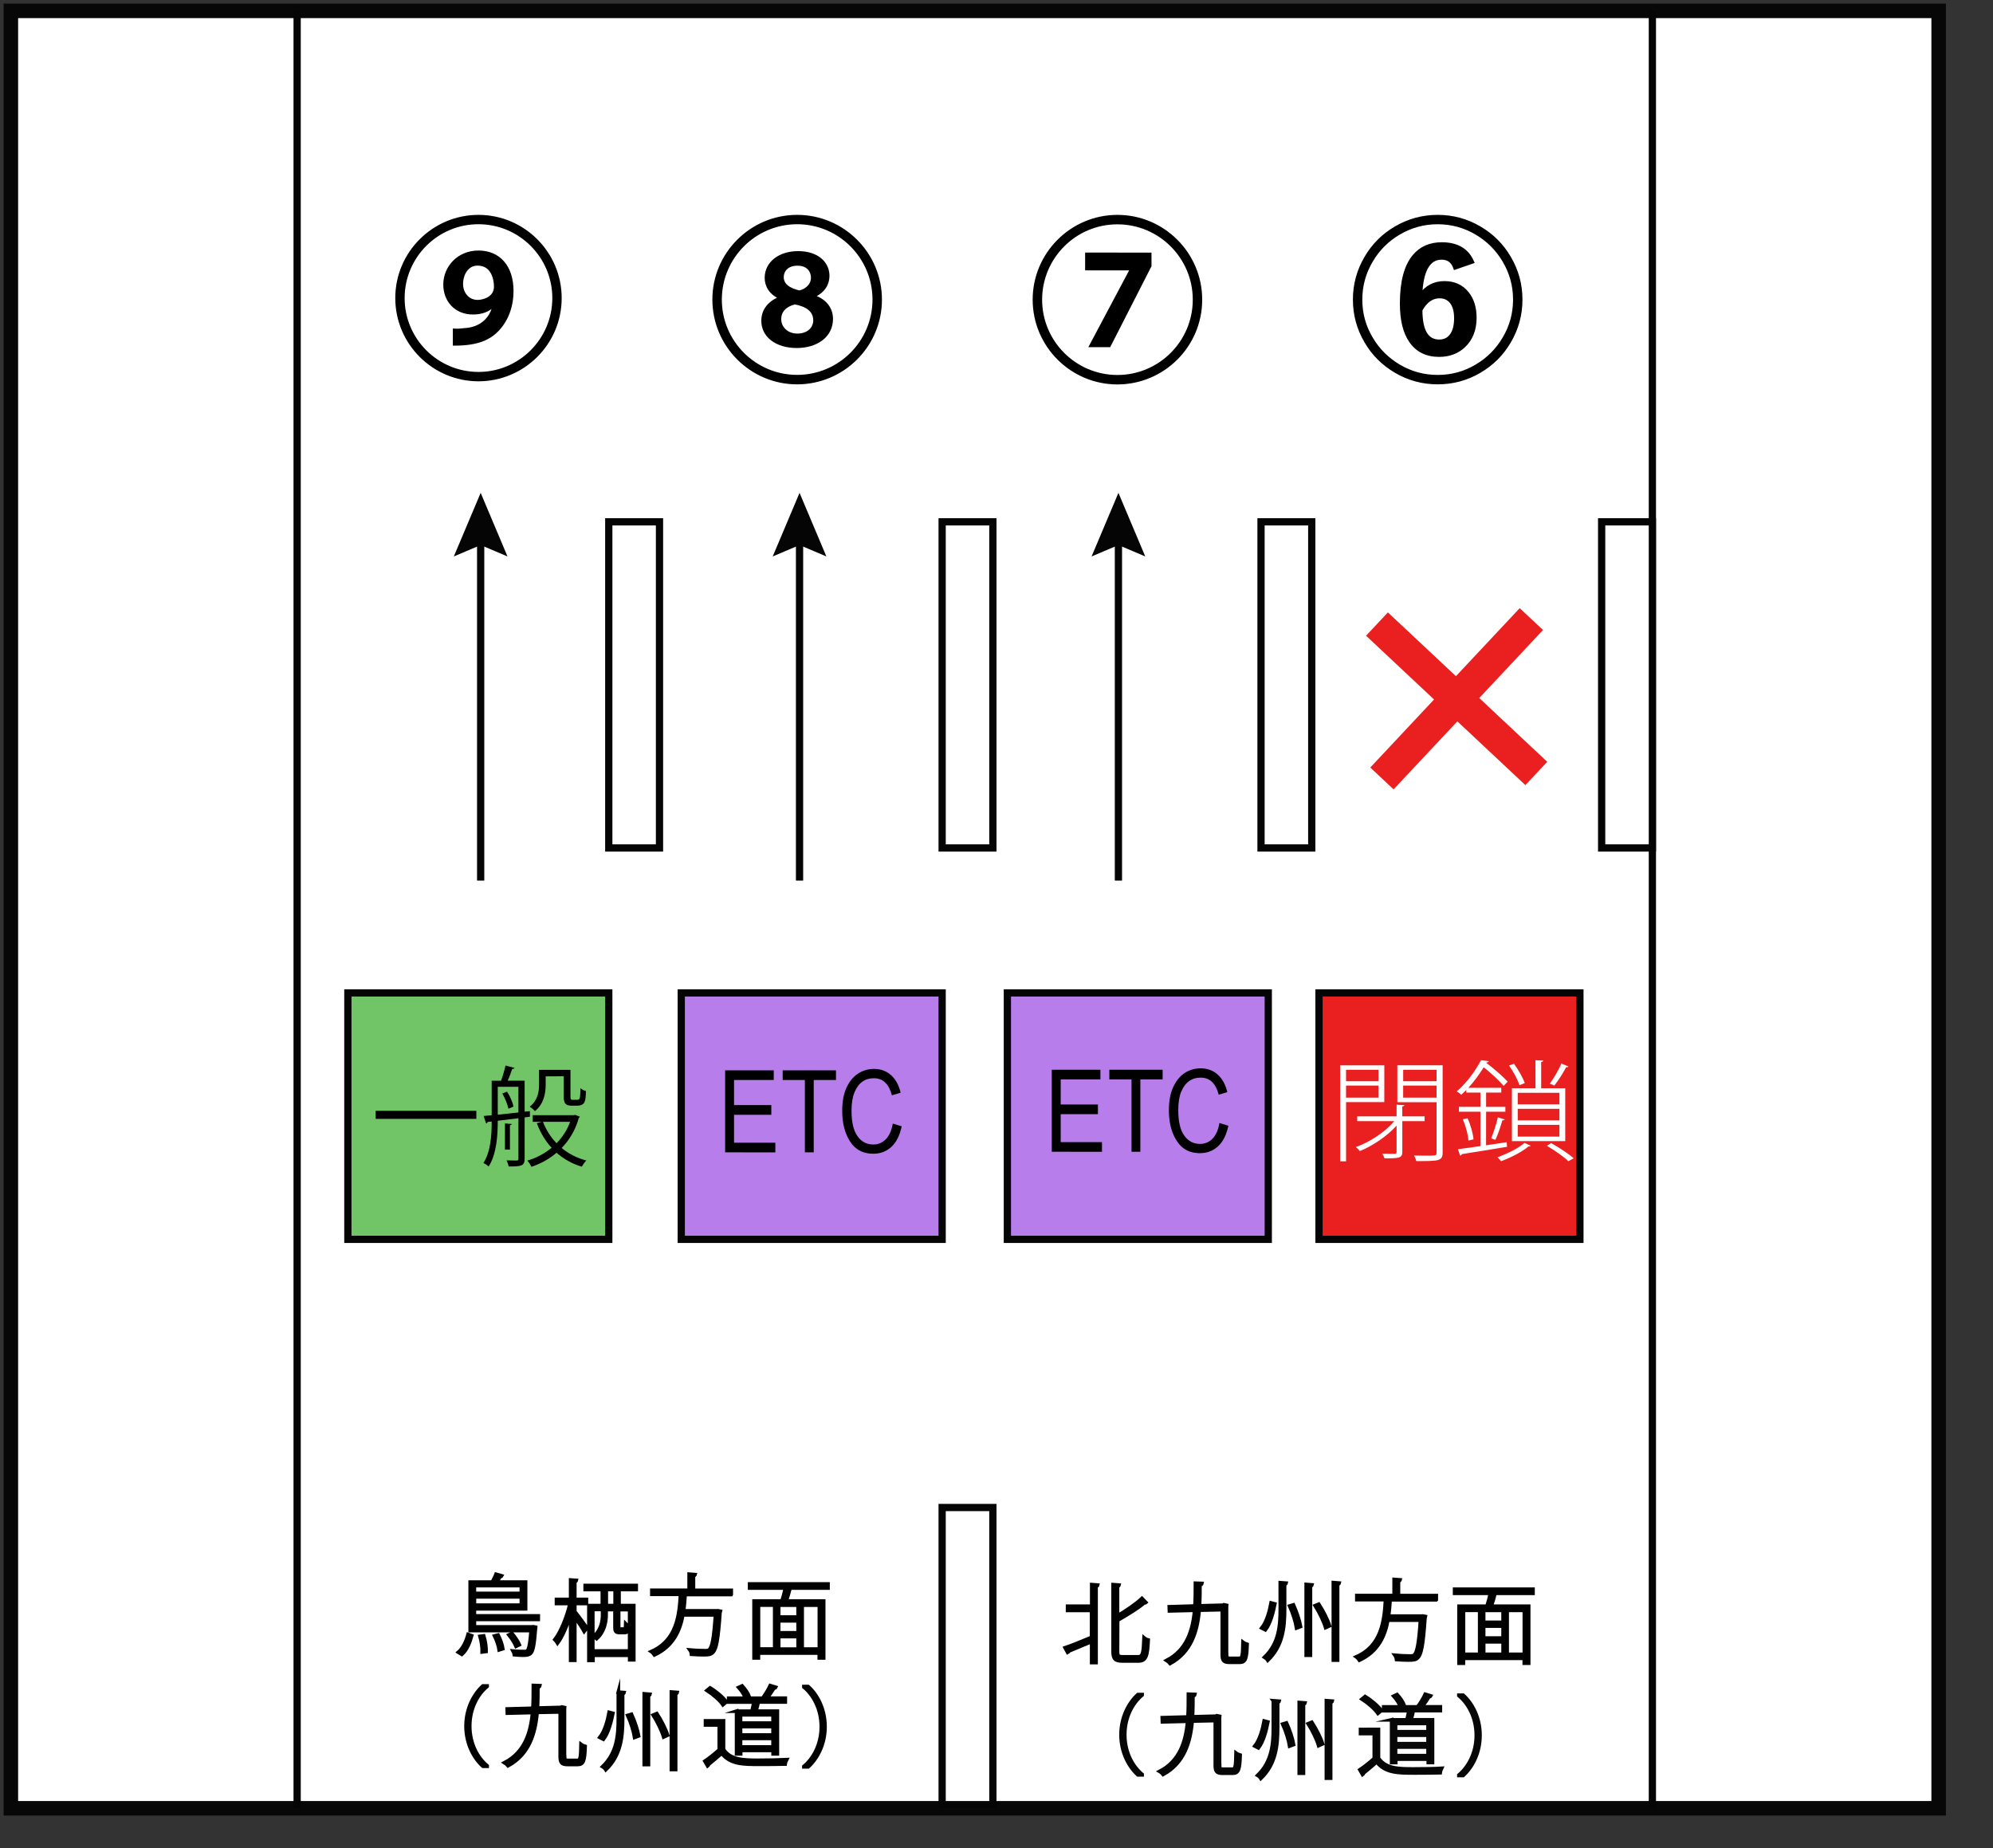 <?xml version="1.0" encoding="utf-8"?>
<!-- Generator: Adobe Illustrator 15.1.0, SVG Export Plug-In . SVG Version: 6.00 Build 0)  -->
<!DOCTYPE svg PUBLIC "-//W3C//DTD SVG 1.1//EN" "http://www.w3.org/Graphics/SVG/1.1/DTD/svg11.dtd">
<svg version="1.1" id="レイヤー_1" xmlns="http://www.w3.org/2000/svg" xmlns:xlink="http://www.w3.org/1999/xlink" x="0px"
	 y="0px" width="275px" height="255px" viewBox="0 0 275 255" enable-background="new 0 0 275 255" xml:space="preserve">
<rect x="0" y="0" width="275" height="255" fill="#333333" stroke="none"/>
<rect x="1.5" y="1.5" fill="#FFFFFF" stroke="#070707" stroke-width="2" stroke-miterlimit="10" width="266" height="248"/>
<g>
	<rect x="94" y="137" fill="#B77DEA" stroke="#050505" stroke-miterlimit="10" width="36" height="34"/>
	<path d="M100.053,158.994v-11.313h6.712v1.336h-5.48v3.461h5.144v1.336h-5.144v3.854h5.699v1.336L100.053,158.994L100.053,158.994z
		"/>
	<path d="M111.058,158.994v-9.979h-3.061v-1.336h7.354v1.336h-3.07v9.979H111.058z"/>
	<path d="M123.189,155.027l1.232,0.377c-0.271,1.271-0.75,2.221-1.436,2.846c-0.688,0.625-1.519,0.938-2.488,0.938
		c-0.855,0-1.598-0.211-2.203-0.631c-0.607-0.42-1.107-1.094-1.498-2.02c-0.393-0.934-0.584-2.021-0.584-3.285
		c0-1.246,0.191-2.301,0.584-3.164c0.393-0.855,0.916-1.514,1.58-1.943c0.664-0.438,1.404-0.662,2.229-0.662
		c0.896,0,1.668,0.279,2.313,0.836c0.646,0.564,1.104,1.375,1.354,2.453l-1.204,0.354c-0.412-1.563-1.236-2.354-2.479-2.354
		c-0.619,0-1.146,0.146-1.604,0.479c-0.451,0.313-0.813,0.813-1.088,1.479c-0.271,0.666-0.4,1.521-0.4,2.541
		c0,1.556,0.271,2.717,0.813,3.479c0.545,0.771,1.271,1.164,2.182,1.164c0.67,0,1.244-0.229,1.729-0.719
		C122.699,156.715,123.025,155.994,123.189,155.027z"/>
</g>
<rect x="174" y="72" fill="#FFFFFF" stroke="#050505" stroke-miterlimit="10" width="7" height="45"/>
<rect x="130" y="72" fill="#FFFFFF" stroke="#050505" stroke-miterlimit="10" width="7" height="45"/>
<g>
	<rect x="139" y="137" fill="#B77DEA" stroke="#050505" stroke-miterlimit="10" width="36" height="34"/>
	<path d="M145.127,158.916v-11.32h6.711v1.336h-5.479v3.461h5.137v1.336h-5.137v3.854h5.697v1.336L145.127,158.916L145.127,158.916z
		"/>
	<path d="M156.131,158.916v-9.984h-3.061v-1.336h7.354v1.336h-3.074v9.984H156.131z"/>
	<path d="M168.262,154.947l1.234,0.377c-0.271,1.271-0.75,2.223-1.438,2.848c-0.688,0.625-1.521,0.938-2.486,0.938
		c-0.854,0-1.6-0.211-2.2-0.631c-0.606-0.42-1.106-1.096-1.498-2.02c-0.396-0.934-0.584-2.021-0.584-3.283
		c0-1.246,0.188-2.303,0.584-3.164c0.394-0.854,0.916-1.52,1.58-1.955c0.664-0.438,1.399-0.652,2.229-0.652
		c0.896,0,1.668,0.271,2.313,0.84c0.646,0.563,1.098,1.375,1.354,2.441l-1.188,0.354c-0.41-1.563-1.235-2.354-2.479-2.354
		c-0.619,0-1.148,0.156-1.604,0.479c-0.453,0.313-0.813,0.813-1.101,1.479c-0.271,0.668-0.396,1.521-0.396,2.543
		c0,1.558,0.271,2.719,0.813,3.479c0.545,0.771,1.271,1.164,2.182,1.164c0.67,0,1.244-0.229,1.729-0.715
		C167.771,156.637,168.098,155.914,168.262,154.947z"/>
</g>
<rect x="84" y="72" fill="#FFFFFF" stroke="#050505" stroke-miterlimit="10" width="7" height="45"/>
<g>
	<rect x="48" y="137" fill="#72C566" stroke="#050505" stroke-miterlimit="10" width="36" height="34"/>
	<path d="M51.836,153.268h13.891v1.109H51.836V153.268L51.836,153.268z"/>
	<path d="M73.123,154.076l-0.734,0.102v5.689c0,1.021-0.465,1.08-2.191,1.08c-0.045-0.229-0.18-0.604-0.299-0.842
		c0.66,0.021,1.23,0.021,1.379,0.021c0.195,0,0.256-0.063,0.256-0.256v-5.58l-2.85,0.347c0,1.967-0.15,4.592-1.26,6.313
		c-0.15-0.146-0.51-0.396-0.721-0.479c1.035-1.617,1.141-3.914,1.141-5.729l-0.57,0.063c-0.016,0.118-0.105,0.182-0.195,0.209
		l-0.346-1.033l1.111-0.104v-4.758h1.289c0.24-0.631,0.496-1.5,0.615-2.104l1.246,0.33c-0.031,0.094-0.15,0.145-0.316,0.145
		c-0.148,0.445-0.389,1.105-0.629,1.621h2.34v4.271l0.721-0.071L73.123,154.076z M68.683,149.951v3.852l2.85-0.311v-3.541H68.683z
		 M70.152,152.982c-0.121-0.584-0.451-1.438-0.84-2.104l0.645-0.256c0.434,0.631,0.779,1.479,0.9,2.063L70.152,152.982z
		 M70.617,155.082c-0.014,0.09-0.074,0.145-0.254,0.164v3.375h-0.688v-3.615L70.617,155.082z M79.361,153.822l0.646,0.254
		c-0.029,0.09-0.092,0.121-0.137,0.166c-0.479,1.693-1.305,3.063-2.371,4.152c0.963,0.795,2.104,1.396,3.406,1.727
		c-0.211,0.195-0.479,0.586-0.631,0.852c-1.339-0.396-2.49-1.061-3.478-1.92c-1.021,0.871-2.205,1.521-3.468,1.939
		c-0.116-0.23-0.354-0.646-0.563-0.855c1.193-0.354,2.354-0.941,3.348-1.77c-0.869-0.939-1.563-2.105-2.039-3.396l0.705-0.188
		h-1.271v-0.914h5.67L79.361,153.822z M75.295,148.512v1.156c0,1.17-0.254,2.652-1.484,3.645c-0.15-0.182-0.51-0.494-0.721-0.615
		c1.125-0.885,1.291-2.063,1.291-3.061v-2.023h4.334v3.568c0,0.512,0.029,0.568,0.33,0.568h0.465c0.135,0,0.285,0,0.346-0.045
		c0.209-0.119,0.209-0.584,0.24-1.561c0.18,0.166,0.494,0.33,0.75,0.395c-0.031,1.334-0.061,2.016-1.246,2.016h-0.75
		c-1.064,0-1.064-0.652-1.064-1.477v-2.58L75.295,148.512L75.295,148.512z M74.92,154.781c0.42,1.107,1.066,2.115,1.875,2.955
		c0.795-0.813,1.455-1.799,1.875-2.955H74.92z"/>
</g>
<path stroke="#000000" stroke-width="0.5" stroke-miterlimit="10" d="M154.184,52.793c-6.311,0-11.444-5.137-11.444-11.449
	c0-6.311,5.146-11.447,11.444-11.447c6.313,0,11.449,5.141,11.449,11.447C165.635,47.705,160.448,52.793,154.184,52.793z
	 M143.545,41.346c0,5.871,4.771,10.643,10.641,10.643c5.871,0,10.646-4.77,10.646-10.643s-4.771-10.643-10.646-10.643
	C148.264,30.703,143.545,35.523,143.545,41.346z M158.637,35.107v1.563l-5.602,10.979h-2.447l5.604-10.545v-0.051h-6.213v-1.957
	L158.637,35.107L158.637,35.107z"/>
<path stroke="#000000" stroke-width="0.5" stroke-miterlimit="10" d="M109.994,52.783c-6.313,0-11.448-5.139-11.448-11.449
	c0-6.313,5.14-11.438,11.448-11.438c6.313,0,11.449,5.143,11.449,11.438C121.443,47.695,116.257,52.783,109.994,52.783z
	 M99.351,41.334c0,5.871,4.771,10.641,10.643,10.641c5.873,0,10.645-4.77,10.645-10.641c0-5.873-4.771-10.646-10.645-10.646
	C104.072,30.693,99.351,35.512,99.351,41.334z M107.742,41.064c-1.439-0.637-1.979-1.664-1.979-2.74
	c0-2.028,1.855-3.426,4.354-3.426c2.689,0,4.086,1.469,4.086,3.156c0,0.954-0.438,2.104-2.055,2.789v0.073
	c1.563,0.479,2.543,1.59,2.543,3.082c0,2.375-2.104,3.769-4.746,3.769c-2.789,0-4.646-1.44-4.646-3.498
	c0-1.442,0.855-2.521,2.445-3.154L107.742,41.064L107.742,41.064z M107.548,44.074c0,1.076,0.902,2.201,2.473,2.201
	c1.664,0,2.443-1.076,2.443-2.057c0-1.418-1.102-2.152-2.789-2.473c-1.318,0.313-2.127,1.125-2.127,2.271V44.074L107.548,44.074z
	 M107.892,38.227c0,1.076,0.881,1.762,2.422,2.104c1.002-0.231,1.834-0.979,1.834-2.021c0-0.832-0.538-1.9-2.079-1.9
	C108.525,36.393,107.892,37.371,107.892,38.227z"/>
<line fill="none" stroke="#050505" stroke-miterlimit="10" x1="228" y1="1.5" x2="228" y2="249.5"/>
<line fill="none" stroke="#050505" stroke-miterlimit="10" x1="41" y1="1.5" x2="41" y2="249.5"/>
<path stroke="#000000" stroke-width="0.5" stroke-miterlimit="10" d="M198.375,29.896c2.068,0,3.996,0.521,5.775,1.567
	c1.729,1.009,3.096,2.375,4.104,4.104c1.047,1.779,1.57,3.707,1.57,5.775c0,2.063-0.523,3.995-1.57,5.77
	c-1.008,1.73-2.375,3.096-4.104,4.105c-1.779,1.049-3.707,1.563-5.775,1.563s-3.996-0.521-5.775-1.563
	c-1.729-1.021-3.096-2.375-4.104-4.105c-1.047-1.779-1.568-3.707-1.568-5.77c0-2.068,0.521-3.996,1.568-5.775
	c1.008-1.729,2.375-3.096,4.104-4.104C194.379,30.42,196.305,29.896,198.375,29.896z M198.375,30.691
	c-1.922,0-3.711,0.488-5.367,1.465c-1.604,0.945-2.875,2.221-3.814,3.82c-0.979,1.655-1.469,3.444-1.469,5.367
	c0,1.922,0.486,3.711,1.469,5.354c0.939,1.605,2.226,2.875,3.814,3.82c1.656,0.979,3.445,1.465,5.367,1.465
	c1.924,0,3.711-0.479,5.367-1.465c1.604-0.945,2.875-2.222,3.816-3.82c0.979-1.645,1.467-3.438,1.467-5.354
	c0-1.933-0.486-3.712-1.467-5.367c-0.941-1.604-2.223-2.875-3.816-3.82C202.086,31.18,200.295,30.691,198.375,30.691z
	 M203.145,36.131l-2.365,0.818c-0.32-0.914-0.938-1.371-1.854-1.371c-1.828,0-2.806,1.738-2.931,5.215
	c0.813-1.172,1.918-1.758,3.313-1.758c1.328,0,2.381,0.479,3.146,1.439c0.688,0.854,1.043,1.979,1.043,3.363
	c0,1.646-0.521,2.965-1.563,3.926c-0.896,0.817-2.017,1.229-3.358,1.229c-1.712,0-3.011-0.644-3.896-1.923
	c-0.848-1.211-1.27-2.938-1.27-5.182c0-2.971,0.563-5.146,1.711-6.525c0.934-1.125,2.207-1.688,3.832-1.688
	C201.043,33.68,202.434,34.496,203.145,36.131z M196.02,42.762c0,2.891,0.854,4.336,2.566,4.336c0.771,0,1.362-0.313,1.771-0.938
	c0.354-0.556,0.535-1.306,0.535-2.25c0-1.029-0.229-1.81-0.688-2.332c-0.396-0.442-0.914-0.668-1.563-0.668
	C197.57,40.91,196.699,41.527,196.02,42.762z"/>
<rect x="221" y="72" fill="#FFFFFF" stroke="#050505" stroke-miterlimit="10" width="7" height="45"/>
<rect x="130" y="208" fill="#FFFFFF" stroke="#050505" stroke-miterlimit="10" width="7" height="41"/>
<path stroke="#000000" stroke-width="0.5" stroke-miterlimit="10" d="M65.084,225.695c-0.254,0.898-0.654,1.955-1.357,2.566
	l-0.473-0.289c0.666-0.576,1.104-1.582,1.334-2.457L65.084,225.695z M74.267,223.439h-8.809v1.033h7.994l0.135-0.018l0.328,0.063
	c0,0.063-0.025,0.133-0.037,0.205c-0.17,2.239-0.34,3.082-0.656,3.383c-0.242,0.238-0.533,0.271-1.055,0.271
	c-0.328,0-0.752-0.021-1.189-0.063c-0.012-0.146-0.084-0.354-0.168-0.502c0.654,0.063,1.297,0.063,1.516,0.063
	c0.521,0,0.729,0,0.959-2.896H64.88v-6.688h3.045c0.183-0.354,0.409-0.771,0.521-1.08l0.774,0.219
	c-0.035,0.07-0.108,0.104-0.229,0.104c-0.104,0.219-0.271,0.486-0.449,0.758h3.979v3.688h-7.063v0.979h8.813L74.267,223.439
	L74.267,223.439L74.267,223.439z M71.937,218.775h-6.479v1.078h6.479V218.775z M65.461,221.475h6.479v-1.146h-6.479V221.475z
	 M66.541,227.926c0.021-0.563-0.098-1.451-0.305-2.146l0.51-0.068c0.219,0.688,0.34,1.568,0.328,2.146L66.541,227.926z
	 M68.881,227.639c-0.072-0.504-0.328-1.309-0.631-1.918l0.484-0.121c0.313,0.611,0.577,1.396,0.646,1.883L68.881,227.639z
	 M70.652,225.395c0.4,0.469,0.836,1.115,1.006,1.535l-0.449,0.217c-0.182-0.434-0.594-1.092-0.979-1.566L70.652,225.395z"/>
<path stroke="#000000" stroke-width="0.5" stroke-miterlimit="10" d="M79.312,221.244v1.117c0.375,0.455,1.418,1.883,1.662,2.242
	l-0.363,0.479c-0.229-0.42-0.852-1.355-1.299-2.002v5.996h-0.57v-6.396c-0.473,1.555-1.141,3.137-1.807,4.021
	c-0.086-0.146-0.244-0.371-0.365-0.479c0.826-1.08,1.674-3.168,2.088-4.977h-1.869v-0.563h1.953v-2.68l0.777,0.055
	c-0.014,0.064-0.074,0.135-0.207,0.146v2.479h1.602v0.563L79.312,221.244L79.312,221.244z M87.779,219.314h-2.365v2.219h2.037v7.479
	h-0.563v-0.623h-5.07v0.707h-0.559v-7.563h1.854v-2.219h-2.367v-0.553h7.037v0.553H87.779z M86.881,227.818v-5.729h-1.518v2.472
	c0,0.185,0.021,0.217,0.188,0.217h0.563c0.172,0,0.207-0.063,0.229-0.707c0.099,0.104,0.291,0.168,0.448,0.201
	c-0.063,0.771-0.207,0.979-0.606,0.979h-0.678c-0.511,0-0.646-0.144-0.646-0.69v-2.476h-1.229v0.729
	c0,0.996-0.259,2.338-1.302,3.271c-0.084-0.084-0.272-0.229-0.396-0.289c1.01-0.896,1.214-2.086,1.214-2.998v-0.729h-1.354v5.729
	h5.07v0.005L86.881,227.818L86.881,227.818z M84.879,221.533v-2.219h-1.225v2.219H84.879z"/>
<path stroke="#000000" stroke-width="0.5" stroke-miterlimit="10" d="M77.908,242.416c0,0.42,0.086,0.479,0.479,0.479h1.292
	c0.4,0,0.461-0.371,0.498-2.207c0.158,0.121,0.4,0.23,0.559,0.273c-0.061,1.934-0.207,2.496-1.02,2.496h-1.395
	c-0.789,0-1.021-0.229-1.021-1.064v-6.188l-3.188,0.063c-0.258,2.914-1.095,5.777-4.004,7.359c-0.104-0.135-0.313-0.318-0.479-0.418
	c2.771-1.438,3.604-4.125,3.854-6.92l-3.475,0.084l-0.021-0.574l3.543-0.098c0.066-1.063,0.066-2.123,0.066-3.146l0.891,0.032
	c-0.018,0.104-0.103,0.185-0.271,0.188c0,0.938,0,1.918-0.063,2.896l3.254-0.084l0.104-0.063l0.41,0.084
	c0,0.054-0.019,0.111-0.035,0.168v6.604h0.003v0.013h0.005v0.008h0.005v0.011h0.002v0.004h0.004v0.006h0.002L77.908,242.416
	L77.908,242.416z"/>
<path stroke="#000000" stroke-width="0.5" stroke-miterlimit="10" d="M100.892,220.004h-6.357c-0.047,0.721-0.104,1.488-0.217,2.256
	h4.584l0.135-0.012l0.354,0.063c-0.015,0.063-0.021,0.137-0.049,0.188c-0.254,3.688-0.498,5.021-0.979,5.479
	c-0.271,0.289-0.533,0.336-1.299,0.336c-0.439,0-1.029-0.021-1.648-0.063c-0.012-0.188-0.084-0.42-0.207-0.588
	c0.91,0.084,1.783,0.096,2.098,0.096c0.271,0,0.438-0.012,0.563-0.133c0.396-0.354,0.646-1.604,0.856-4.813h-4.502
	c-0.396,2.19-1.351,4.33-3.918,5.521c-0.101-0.146-0.272-0.354-0.429-0.457c3.479-1.527,3.869-4.945,4.021-7.896h-3.952v-0.563
	h5.144v-2.221l0.813,0.064c-0.016,0.068-0.07,0.117-0.221,0.145v2.021h5.217v0.563L100.892,220.004L100.892,220.004z"/>
<path stroke="#000000" stroke-width="0.5" stroke-miterlimit="10" d="M114.25,219.113h-5.062c-0.036,0.035-0.104,0.049-0.188,0.049
	c-0.122,0.492-0.313,1.188-0.516,1.738h5.168v7.854h-0.604v-0.672h-8.4v0.672h-0.599V220.9h3.849
	c0.17-0.521,0.354-1.211,0.477-1.787h-4.938v-0.563h10.813V219.113L114.25,219.113z M104.654,221.463v6.063h2.244v-6.063H104.654z
	 M110.125,223.119v-1.646h-2.684v1.646H110.125z M110.125,225.289v-1.654h-2.684v1.654H110.125z M107.443,225.807v1.729h2.685
	v-1.729H107.443z M113.06,227.533v-6.063h-2.377v6.063H113.06z"/>
<path stroke="#000000" stroke-width="0.5" stroke-miterlimit="10" d="M82.769,239.721c0.68-0.854,1.078-2.314,1.285-3.455
	l0.51,0.133c-0.23,1.162-0.619,2.688-1.299,3.574L82.769,239.721z M85.316,233.473l0.799,0.063
	c-0.012,0.067-0.063,0.116-0.205,0.146v3.467c0,2.459-0.229,5.021-2.313,7.021c-0.086-0.146-0.293-0.336-0.438-0.42
	c1.965-1.896,2.16-4.313,2.16-6.604v-3.685L85.316,233.473L85.316,233.473z M87.572,239.721c-0.121-0.779-0.51-2.063-0.957-3.035
	l0.521-0.154c0.449,0.98,0.861,2.23,0.982,2.984L87.572,239.721z M88.894,233.711l0.789,0.061c-0.012,0.072-0.061,0.121-0.207,0.146
	v9.545h-0.582V233.711z M91.576,239.66c-0.23-0.791-0.836-2.063-1.443-3.021l0.498-0.205c0.605,0.939,1.25,2.189,1.48,2.98
	L91.576,239.66z M92.642,233.459l0.801,0.061c-0.012,0.072-0.072,0.133-0.217,0.146v10.479h-0.584V233.459L92.642,233.459z"/>
<path stroke="#000000" stroke-width="0.5" stroke-miterlimit="10" d="M67.215,232.678c-1.322,1.09-2.402,3.045-2.402,5.479
	c0,2.496,1.129,4.439,2.402,5.48v0.061h-0.582c-1.213-1.09-2.328-3.063-2.328-5.541c0-2.469,1.115-4.438,2.328-5.537h0.582V232.678z
	"/>
<path stroke="#000000" stroke-width="0.5" stroke-miterlimit="10" d="M110.926,243.723c1.322-1.092,2.402-3.047,2.402-5.479
	c0-2.48-1.131-4.428-2.402-5.479v-0.063h0.584c1.225,1.092,2.328,3.063,2.328,5.541c0,2.473-1.104,4.438-2.328,5.541h-0.584V243.723
	z"/>
<path stroke="#000000" stroke-width="0.5" stroke-miterlimit="10" d="M99.828,237.422v3.957c0.979,1.5,2.887,1.5,4.889,1.5
	c1.311,0,2.898-0.035,3.811-0.084c-0.072,0.133-0.17,0.408-0.192,0.602c-0.818,0.023-2.222,0.035-3.438,0.035
	c-2.412,0-4.088,0-5.32-1.521c-0.637,0.563-1.301,1.114-1.85,1.56c0.02,0.098-0.02,0.133-0.086,0.182l-0.375-0.653
	c0.598-0.396,1.334-0.996,1.98-1.563v-3.438h-1.896v-0.563h2.479v-0.006h-0.002V237.422z M97.984,232.889
	c0.85,0.516,1.795,1.318,2.232,1.932l-0.461,0.387c-0.414-0.604-1.359-1.432-2.197-1.971L97.984,232.889z M101.611,236.102h2.146
	c0.098-0.383,0.193-0.852,0.268-1.26h-3.479v-0.525h5.168c-0.121-0.049-0.328-0.121-0.377-0.145
	c0.313-0.438,0.729-1.127,0.941-1.596l0.752,0.229c-0.033,0.07-0.104,0.107-0.24,0.107c-0.229,0.395-0.633,0.979-0.98,1.395h2.547
	v0.527h-3.734c-0.063,0.373-0.188,0.854-0.315,1.26h2.955v5.896h-0.584v-0.473H102.2v0.473h-0.563v-5.896L101.611,236.102
	L101.611,236.102z M102.873,234.314c-0.146-0.42-0.533-1.043-0.938-1.486l0.466-0.215c0.407,0.438,0.819,1.043,0.971,1.463
	L102.873,234.314z M106.67,237.746V236.6h-4.488v1.146H106.67z M102.181,238.227v1.162h4.488v-1.162H102.181z M102.181,241.043
	h4.488v-1.188h-4.488V241.043z"/>
<path stroke="#000000" stroke-width="0.5" stroke-miterlimit="10" d="M150.643,221.619v-2.979l0.813,0.063
	c-0.013,0.066-0.069,0.141-0.22,0.146v10.541h-0.603v-2.902l-3.188,1.332c0,0.084-0.063,0.156-0.12,0.182l-0.354-0.648
	c0.926-0.314,2.313-0.875,3.65-1.438v-3.717h-3.313v-0.576h3.313L150.643,221.619L150.643,221.619z M154.195,227.844
	c0,0.623,0.123,0.756,0.719,0.756h2.146c0.631,0,0.721-0.541,0.805-2.604c0.154,0.131,0.396,0.252,0.566,0.287
	c-0.104,2.145-0.271,2.891-1.355,2.891h-2.188c-0.994,0-1.299-0.273-1.299-1.342v-9.188l0.813,0.063
	c-0.014,0.07-0.063,0.117-0.207,0.145v4.092c1.25-0.73,2.584-1.646,3.373-2.396l0.548,0.56c-0.021,0.021-0.063,0.037-0.104,0.037
	c-0.025,0-0.063,0-0.104-0.021c-0.869,0.771-2.346,1.653-3.694,2.426L154.195,227.844L154.195,227.844z"/>
<path stroke="#000000" stroke-width="0.5" stroke-miterlimit="10" d="M169.246,228.322c0,0.42,0.084,0.49,0.473,0.49h1.299
	c0.398,0,0.461-0.371,0.498-2.207c0.156,0.121,0.398,0.229,0.563,0.273c-0.063,1.934-0.205,2.479-1.021,2.479h-1.396
	c-0.789,0-1.007-0.219-1.007-1.063v-6.197l-3.188,0.068c-0.257,2.914-1.095,5.771-4.004,7.354c-0.104-0.137-0.313-0.315-0.477-0.418
	c2.768-1.438,3.604-4.125,3.854-6.92l-3.479,0.084l-0.021-0.567l3.541-0.104c0.069-1.063,0.069-2.123,0.069-3.146l0.89,0.032
	c-0.021,0.104-0.104,0.185-0.271,0.188c0,0.938,0,1.921-0.063,2.901l3.25-0.084l0.104-0.063l0.41,0.084
	c0,0.05-0.021,0.12-0.035,0.169v6.604h0.004v0.008h0.004v0.006h0.002v0.008h-0.004v0.014h0.004v0.002h0.001L169.246,228.322
	L169.246,228.322z"/>
<path stroke="#000000" stroke-width="0.5" stroke-miterlimit="10" d="M174.107,224.625c0.682-0.855,1.08-2.314,1.287-3.455
	l0.508,0.133c-0.229,1.162-0.617,2.688-1.297,3.574L174.107,224.625z M176.656,218.377l0.801,0.061
	c-0.014,0.07-0.064,0.119-0.207,0.146v3.465c0,2.459-0.229,5.016-2.313,7.02c-0.086-0.146-0.293-0.334-0.438-0.418
	c1.966-1.896,2.16-4.311,2.16-6.602L176.656,218.377L176.656,218.377z M178.91,224.625c-0.121-0.779-0.51-2.064-0.957-3.035
	l0.521-0.154c0.438,0.971,0.854,2.229,0.979,2.984L178.91,224.625z M180.234,218.617l0.789,0.063
	c-0.016,0.072-0.063,0.119-0.207,0.146v9.557h-0.582V218.617z M182.914,224.564c-0.229-0.791-0.84-2.074-1.441-3.021l0.496-0.203
	c0.604,0.939,1.25,2.189,1.479,2.98L182.914,224.564z M183.982,218.365l0.803,0.063c-0.016,0.072-0.068,0.139-0.221,0.146v10.479
	h-0.582V218.365L183.982,218.365z"/>
<path stroke="#070707" stroke-width="0.5" stroke-miterlimit="10" d="M168.285,243.611c0,0.42,0.086,0.492,0.475,0.492h1.299
	c0.398,0,0.461-0.373,0.498-2.207c0.156,0.119,0.398,0.229,0.563,0.271c-0.063,1.935-0.205,2.496-1.021,2.496H168.7
	c-0.789,0-1.009-0.229-1.009-1.063v-6.201l-3.188,0.07c-0.258,2.911-1.094,5.778-4.006,7.362c-0.104-0.134-0.313-0.324-0.478-0.42
	c2.771-1.438,3.604-4.125,3.854-6.92l-3.479,0.084l-0.02-0.575l3.543-0.098c0.064-1.057,0.064-2.121,0.064-3.146l0.891,0.034
	c-0.018,0.104-0.104,0.185-0.271,0.188c0,0.938,0,1.92-0.063,2.9l3.254-0.085l0.104-0.063l0.414,0.084
	c0,0.051-0.021,0.121-0.035,0.17v6.613h0.002v0.004h0.008V243.611L168.285,243.611z"/>
<path stroke="#070707" stroke-width="0.5" stroke-miterlimit="10" d="M173.148,240.914c0.68-0.855,1.078-2.314,1.285-3.453
	l0.51,0.131c-0.229,1.164-0.617,2.688-1.299,3.574L173.148,240.914z M175.695,234.666l0.803,0.061
	c-0.014,0.07-0.064,0.121-0.207,0.146v3.479c0,2.459-0.229,5.021-2.313,7.021c-0.084-0.146-0.291-0.336-0.438-0.42
	c1.968-1.896,2.16-4.313,2.16-6.604v-3.677L175.695,234.666L175.695,234.666z M177.951,240.914
	c-0.121-0.779-0.514-2.064-0.959-3.033l0.521-0.156c0.447,0.973,0.856,2.23,0.979,2.986L177.951,240.914z M179.273,234.906
	l0.789,0.063c-0.016,0.072-0.063,0.119-0.207,0.146v9.545h-0.582V234.906z M181.953,240.855c-0.229-0.793-0.838-2.076-1.443-3.021
	l0.498-0.203c0.604,0.939,1.25,2.189,1.479,2.98L181.953,240.855z M183.021,234.654l0.801,0.063
	c-0.012,0.064-0.068,0.133-0.217,0.146v10.48h-0.584V234.654L183.021,234.654z"/>
<path stroke="#070707" stroke-width="0.5" stroke-miterlimit="10" d="M157.594,233.871c-1.318,1.092-2.398,3.045-2.398,5.479
	c0,2.496,1.129,4.426,2.398,5.48v0.061h-0.582c-1.213-1.09-2.328-3.068-2.328-5.541c0-2.471,1.115-4.449,2.328-5.541h0.582V233.871z
	"/>
<path stroke="#070707" stroke-width="0.5" stroke-miterlimit="10" d="M201.303,244.916c1.322-1.105,2.402-3.061,2.402-5.48
	c0-2.496-1.127-4.426-2.402-5.479v-0.063h0.584c1.229,1.09,2.328,3.066,2.328,5.541c0,2.471-1.104,4.447-2.328,5.541h-0.584V244.916
	z"/>
<path stroke="#070707" stroke-width="0.5" stroke-miterlimit="10" d="M190.205,238.617v3.957c0.979,1.5,2.887,1.5,4.889,1.5
	c1.313,0,2.9-0.025,3.813-0.084c-0.07,0.143-0.171,0.408-0.188,0.604c-0.824,0.021-2.227,0.035-3.438,0.035
	c-2.414,0-4.09,0-5.324-1.52c-0.631,0.557-1.299,1.111-1.844,1.551c0.012,0.104-0.021,0.139-0.098,0.188l-0.375-0.658
	c0.604-0.398,1.344-0.996,1.987-1.563v-3.438h-1.896v-0.563L190.205,238.617L190.205,238.617z M188.363,234.082
	c0.854,0.518,1.797,1.313,2.229,1.932l-0.461,0.385c-0.414-0.602-1.355-1.428-2.193-1.967L188.363,234.082z M191.99,237.297h2.146
	c0.098-0.385,0.189-0.854,0.268-1.26h-3.479v-0.527h5.168c-0.12-0.047-0.313-0.119-0.375-0.146c0.313-0.434,0.729-1.127,0.941-1.596
	l0.752,0.23c-0.031,0.063-0.104,0.104-0.238,0.104c-0.229,0.408-0.637,0.98-0.979,1.402h2.551v0.521h-3.733
	c-0.063,0.371-0.188,0.854-0.327,1.264h2.977v5.895h-0.584v-0.469h-4.49v0.469h-0.566v-5.895L191.99,237.297L191.99,237.297z
	 M193.25,235.51c-0.146-0.42-0.533-1.043-0.938-1.486l0.463-0.217c0.408,0.438,0.82,1.045,0.973,1.463L193.25,235.51z
	 M197.047,238.939v-1.145h-4.486v1.145H197.047z M192.561,239.42v1.162h4.486v-1.162H192.561z M192.561,242.238h4.486v-1.188h-4.486
	V242.238z"/>
<path stroke="#000000" stroke-width="0.5" stroke-miterlimit="10" d="M198.168,220.73h-6.354c-0.053,0.719-0.107,1.482-0.225,2.254
	h4.586l0.139-0.014l0.354,0.068c-0.014,0.063-0.021,0.133-0.047,0.188c-0.258,3.688-0.498,5.023-0.979,5.479
	c-0.271,0.289-0.521,0.336-1.297,0.336c-0.438,0-1.021-0.021-1.646-0.063c-0.02-0.188-0.086-0.42-0.207-0.588
	c0.91,0.084,1.781,0.101,2.086,0.101c0.277,0,0.449-0.017,0.568-0.136c0.391-0.354,0.646-1.604,0.854-4.813h-4.5
	c-0.396,2.188-1.352,4.33-3.918,5.521c-0.102-0.154-0.275-0.354-0.426-0.457c3.479-1.533,3.867-4.953,4.021-7.896h-3.954v-0.563
	h5.146v-2.221l0.813,0.061c-0.018,0.072-0.068,0.121-0.22,0.146v2.021h5.218v0.564L198.168,220.73L198.168,220.73z"/>
<path stroke="#000000" stroke-width="0.5" stroke-miterlimit="10" d="M211.527,219.838h-5.063c-0.033,0.035-0.1,0.047-0.188,0.047
	c-0.118,0.492-0.313,1.189-0.51,1.74h5.164v7.854h-0.604v-0.672h-8.404v0.672h-0.598v-7.854h3.85
	c0.171-0.521,0.354-1.211,0.478-1.787h-4.938v-0.563h10.813V219.838L211.527,219.838z M201.932,222.188v6.068h2.242v-6.068H201.932z
	 M207.402,223.844v-1.654h-2.686v1.654H207.402z M207.402,226.016v-1.654h-2.686v1.654H207.402z M204.721,226.531v1.729h2.682
	v-1.729H204.721z M210.336,228.258v-6.068h-2.377v6.068H210.336z"/>
<path stroke="#000000" stroke-width="0.5" stroke-miterlimit="10" d="M66.023,52.361c-6.192,0-11.232-5.041-11.232-11.234
	c0-6.191,5.04-11.23,11.232-11.23c6.188,0,11.229,5.039,11.229,11.23C77.255,47.367,72.167,52.361,66.023,52.361z M55.582,41.127
	c0,5.762,4.682,10.441,10.441,10.441c5.761,0,10.438-4.689,10.438-10.441c0-5.754-4.682-10.439-10.438-10.439
	C60.214,30.688,55.582,35.414,55.582,41.127z M62.734,45.592c0.385,0.023,0.813,0,1.393-0.072c2.113-0.117,3.744-1.365,4.129-3.574
	l-0.072,0.021c-0.744,0.842-1.771,1.178-2.928,1.178c-2.328,0-3.841-1.682-3.841-3.891c0-2.303,1.823-4.438,4.608-4.438
	c2.809,0,4.584,2.021,4.584,5.313c0,2.713-1.104,4.604-2.377,5.729c-0.791,0.679-2.16,1.584-5.496,1.584V45.592z M63.646,39.207
	c0,1.176,0.793,2.424,2.276,2.424c0.677,0,2.486-0.385,2.486-2.088c0-1.031-0.396-3.145-2.521-3.145
	C64.415,36.398,63.646,37.816,63.646,39.207z"/>
<g>
	<g>
		<g>
			<line fill="none" stroke="#050505" stroke-miterlimit="10" x1="66.324" y1="73.5" x2="66.324" y2="121.5"/>
			<g>
				<polygon fill="#050505" points="62.621,76.777 66.324,75.205 70.027,76.777 66.324,68 				"/>
			</g>
		</g>
	</g>
</g>
<g>
	<g>
		<g>
			<line fill="none" stroke="#050505" stroke-miterlimit="10" x1="154.324" y1="73.5" x2="154.324" y2="121.5"/>
			<g>
				<polygon fill="#050505" points="150.621,76.777 154.324,75.205 158.027,76.777 154.324,68 				"/>
			</g>
		</g>
	</g>
</g>
<g>
	<g>
		<g>
			<line fill="none" stroke="#050505" stroke-miterlimit="10" x1="110.324" y1="73.5" x2="110.324" y2="121.5"/>
			<g>
				<polygon fill="#050505" points="106.621,76.777 110.324,75.205 114.027,76.777 110.324,68 				"/>
			</g>
		</g>
	</g>
</g>
<g>
	<rect x="182" y="137" fill="#EA1F1F" stroke="#050505" stroke-miterlimit="10" width="36" height="34"/>
	<g>
		<path fill="#FFFFFF" d="M191.009,152.063h-5.274v8.17h-0.821v-13.244h6.099L191.009,152.063L191.009,152.063z M190.205,147.605
			h-4.473v1.58h4.473V147.605z M185.732,151.45h4.473v-1.663h-4.473V151.45z M196.574,154.686h-3.08v4.279
			c0,0.831-0.516,0.861-2.467,0.861c-0.036-0.182-0.172-0.451-0.291-0.646c0.408,0.016,0.77,0.016,1.078,0.016h0.615
			c0.207,0,0.274-0.047,0.274-0.229v-3.66c-1.306,1.463-3.324,2.805-5.067,3.514c-0.142-0.182-0.379-0.422-0.551-0.557
			c1.896-0.664,4.075-2.096,5.291-3.574h-5.104v-0.658h5.432v-1.615l1.077,0.076c-0.019,0.089-0.103,0.148-0.289,0.162v1.377h3.08
			L196.574,154.686L196.574,154.686z M199.059,146.988v12.066c0,0.604-0.188,0.877-0.684,1.012
			c-0.498,0.136-1.457,0.136-2.947,0.136c-0.051-0.21-0.188-0.558-0.326-0.769c0.531,0.017,1.03,0.017,1.459,0.017
			c0.578,0,1.025,0,1.232-0.017c0.324,0,0.428-0.09,0.428-0.379v-6.975h-5.41v-5.096h6.248V146.988L199.059,146.988z
			 M198.221,147.605h-4.604v1.58h4.604V147.605z M193.613,151.45h4.607v-1.663h-4.607V151.45z"/>
		<path fill="#FFFFFF" d="M205.051,158.02c0.928-0.136,1.887-0.271,2.844-0.424l0.051,0.633c-2.312,0.394-4.727,0.771-6.231,1.01
			c-0.017,0.107-0.12,0.182-0.239,0.214l-0.31-0.892c0.854-0.104,1.917-0.256,3.103-0.426v-4.744h-2.965v-0.675h2.965v-1.963h-1.951
			v-0.36c-0.226,0.228-0.463,0.451-0.703,0.662c-0.139-0.164-0.428-0.373-0.615-0.464c1.541-1.327,2.688-3.048,3.355-4.312
			l1.08,0.135c-0.02,0.104-0.119,0.166-0.312,0.166l-0.032,0.074c1.076,0.813,2.326,1.9,2.943,2.593l-0.563,0.573
			c-0.583-0.68-1.714-1.748-2.741-2.563c-0.547,0.873-1.25,1.884-2.123,2.834h4.541v0.66h-2.094v1.963h2.658v0.677h-2.658
			L205.051,158.02L205.051,158.02z M202.621,157.369c-0.053-0.799-0.379-2.006-0.771-2.936l0.649-0.138
			c0.429,0.916,0.755,2.123,0.821,2.907L202.621,157.369z M207.639,154.462c-0.068,0.072-0.171,0.12-0.344,0.12
			c-0.204,0.771-0.598,1.943-0.959,2.695l-0.582-0.209c0.326-0.769,0.735-2.065,0.926-2.907L207.639,154.462z M211.234,158.096
			c-0.066,0.061-0.17,0.09-0.344,0.09c-0.807,0.709-2.412,1.537-3.77,2.033c-0.119-0.15-0.344-0.393-0.494-0.543
			c1.314-0.48,2.979-1.279,3.73-1.99L211.234,158.096z M208.906,146.773c0.615,0.847,1.252,1.976,1.488,2.67l-0.736,0.285
			c-0.221-0.709-0.82-1.854-1.438-2.715L208.906,146.773z M208.616,150.152h3.252v-3.873l1.081,0.06
			c-0.02,0.091-0.088,0.167-0.293,0.181v3.633h3.322v7.295h-7.362V150.152L208.616,150.152z M215.174,152.369v-1.588h-5.754v1.588
			H215.174z M215.174,154.582v-1.596h-5.754v1.596H215.174z M215.174,156.827v-1.625h-5.754v1.625H215.174z M216.406,160.219
			c-0.666-0.646-1.865-1.479-2.961-2.123l0.582-0.377c1.164,0.647,2.396,1.461,3.117,2.094L216.406,160.219z M216.424,147.152
			c-0.033,0.074-0.152,0.104-0.322,0.104c-0.396,0.738-1.08,1.839-1.629,2.528c-0.017,0-0.617-0.271-0.617-0.271
			c0.533-0.738,1.234-1.941,1.596-2.771L216.424,147.152z"/>
	</g>
</g>
<path fill="#EA1F1F" d="M213.494,105.111l-3.016,3.217l-9.387-8.798l-8.801,9.383l-3.215-3.013l8.801-9.388l-9.385-8.799
	l3.014-3.217l9.389,8.799l8.797-9.383l3.219,3.012l-8.799,9.387L213.494,105.111z"/>
</svg>
